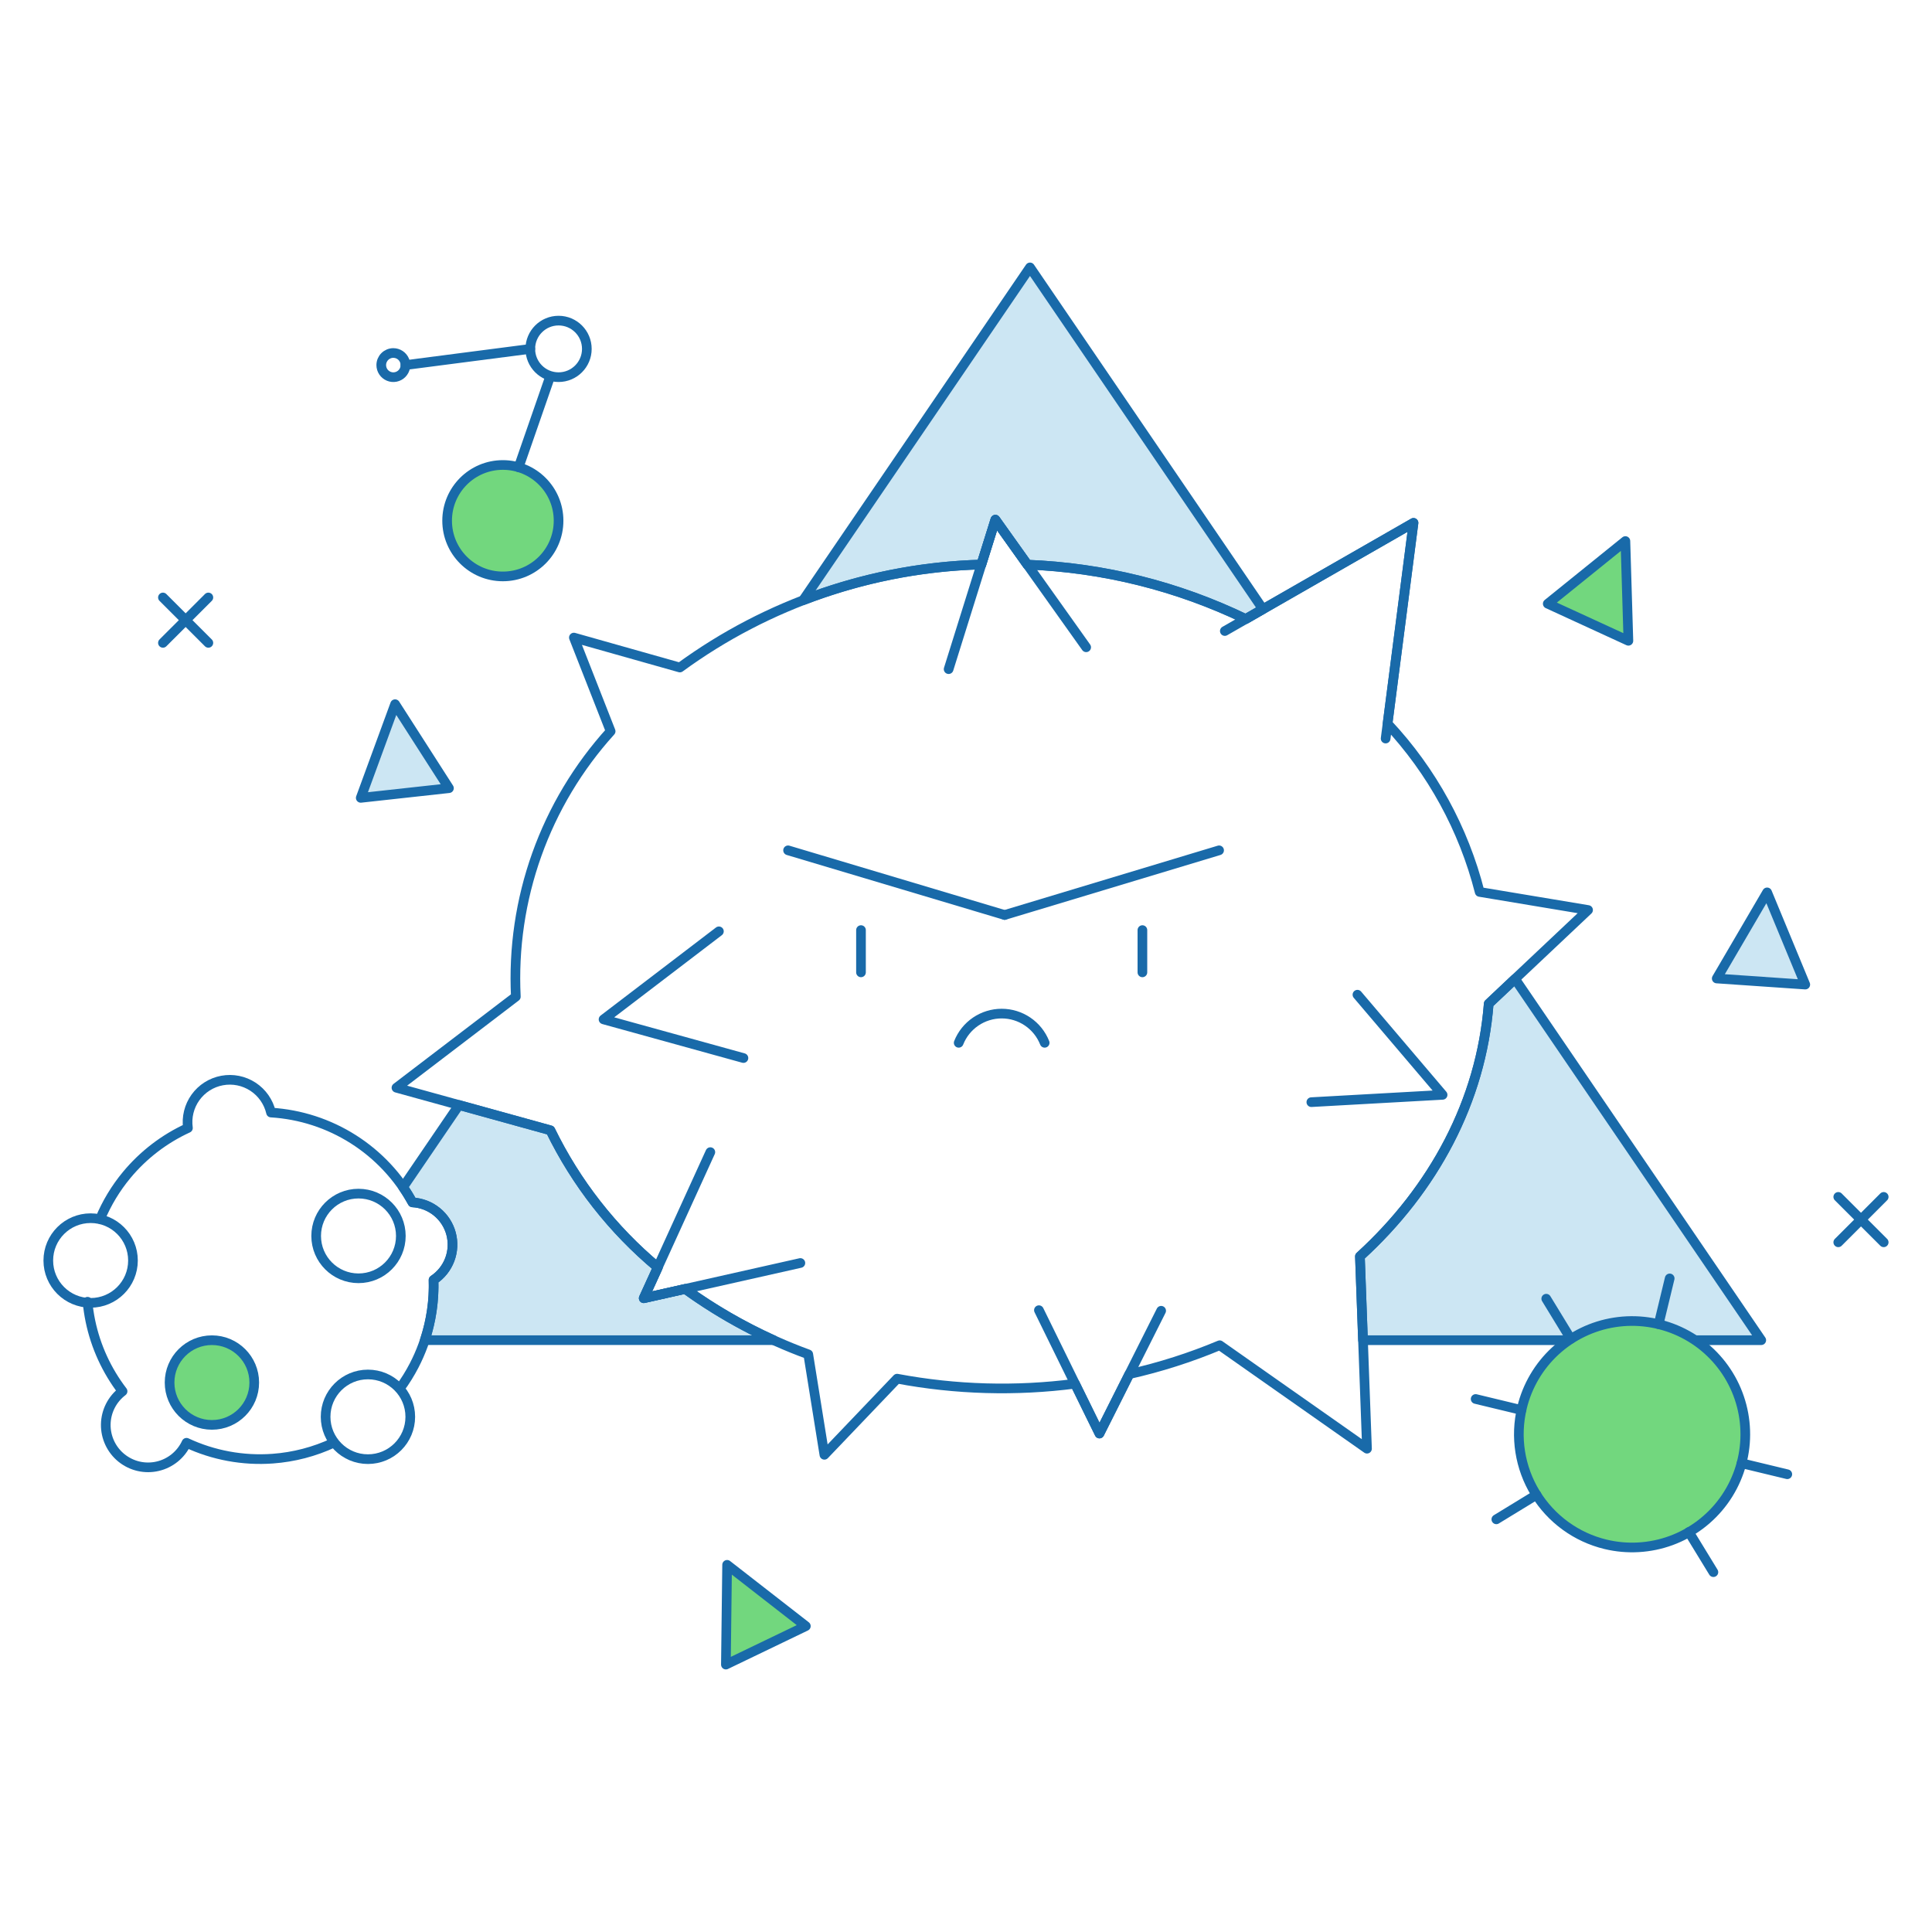 <?xml version="1.0" encoding="UTF-8"?><svg id="a" xmlns="http://www.w3.org/2000/svg" xmlns:xlink="http://www.w3.org/1999/xlink" viewBox="0 0 150 150"><defs><style>.c{stroke:#196aa9;stroke-linecap:round;stroke-linejoin:round;stroke-width:.75px;}.c,.d{fill:none;}.e{clip-path:url(#b);}.f,.g{fill:#cce6f3;}.g{fill-rule:evenodd;}.h{fill:#72d77e;}</style><clipPath id="b"><rect class="d" width="150" height="150"/></clipPath></defs><g class="e"><path class="g" d="m136.744,104.052h-30.921l-.239-6.505c5.726-5.222,9.412-12.062,10-19.619l2.041-1.925,19.119,28.049Zm-105.449-11.883l4.345-6.376,7.093,1.962c1.996,4.098,4.839,7.726,8.341,10.645l-1.093,2.393,3.216-.722c2.151,1.555,4.452,2.889,6.867,3.98h-27.083c.498-1.502.73-3.085.679-4.677.576-.382,1.017-.935,1.261-1.582.244-.646.277-1.354.096-2.021-.181-.667-.568-1.259-1.105-1.693-.537-.434-1.198-.688-1.888-.726-.224-.408-.467-.803-.73-1.184ZM79.969,20.761l-17.615,25.842c4.397-1.696,9.075-2.643,13.838-2.773l1.088-3.479,2.488,3.49c5.88.227,11.65,1.664,16.95,4.221l1.337-.766-18.086-26.534Z"/><path class="c" d="m136.744,104.052h-30.921l-.239-6.505c5.726-5.222,9.412-12.062,10-19.619l2.041-1.925,19.119,28.049Z"/><path class="c" d="m31.295,92.169l4.345-6.376,7.093,1.962c1.996,4.098,4.839,7.726,8.341,10.645l-1.093,2.393,3.216-.722c2.151,1.555,4.452,2.889,6.867,3.98h-27.083c.498-1.502.73-3.085.679-4.677.576-.382,1.017-.935,1.261-1.582.244-.646.277-1.354.096-2.021-.181-.667-.568-1.259-1.105-1.693-.537-.435-1.198-.688-1.888-.726-.224-.408-.467-.803-.73-1.184Z"/><path class="c" d="m79.969,20.761l-17.615,25.842c4.397-1.696,9.075-2.643,13.838-2.773l1.088-3.479,2.488,3.49c5.88.227,11.65,1.664,16.95,4.221l1.337-.766-18.086-26.534Z"/><path class="c" d="m114.881,69.25c-1.245-4.888-3.705-9.381-7.151-13.063l2.015-15.593-13.027,7.468c-5.3-2.557-11.07-3.994-16.95-4.221l-2.488-3.49-1.088,3.479c-8.433.231-16.596,3.019-23.407,7.996l-8.229-2.325,2.854,7.275c-2.521,2.782-4.469,6.034-5.732,9.569-1.263,3.536-1.816,7.285-1.628,11.035l-9.269,7.071,11.952,3.305c1.996,4.098,4.839,7.726,8.341,10.645l-1.093,2.393,3.216-.722c2.937,2.124,6.153,3.833,9.556,5.078l1.253,7.8,5.646-5.911c4.554.856,9.215.989,13.811.392l1.898,3.867,2.317-4.612c2.4-.541,4.749-1.291,7.019-2.242l11.436,8.032-.55-14.929c5.726-5.222,9.412-12.062,10-19.619l7.714-7.275-8.416-1.403Z"/><polyline class="c" points="105.391 77.228 112.003 85.003 101.812 85.571"/><polyline class="c" points="57.72 82.147 46.859 79.145 55.816 72.308"/><polyline class="c" points="73.651 51.953 77.281 40.348 84.33 50.255"/><polyline class="c" points="95.095 48.993 109.745 40.593 107.58 57.341"/><polyline class="c" points="90.152 101.767 85.361 111.302 80.661 101.722"/><polyline class="c" points="62.14 98.059 49.978 100.793 55.15 89.451"/><line class="c" x1="66.847" y1="72.212" x2="66.847" y2="75.494"/><line class="c" x1="88.696" y1="72.212" x2="88.696" y2="75.494"/><line class="c" x1="61.186" y1="66.019" x2="78" y2="71.04"/><line class="c" x1="94.65" y1="66.019" x2="78" y2="71.04"/><path class="c" d="m81.108,80.964c-.265-.669-.724-1.243-1.32-1.648-.595-.404-1.298-.621-2.018-.621s-1.423.217-2.018.621c-.595.404-1.055.979-1.32,1.648"/><path class="c" d="m6.794,101.067c.047.503.122,1.005.225,1.502.412,1.981,1.266,3.843,2.497,5.449-.398.301-.723.689-.949,1.135-.226.445-.347.936-.355,1.435-.008.5.099.994.311,1.446.212.452.524.85.913,1.163.389.313.844.534,1.331.645.487.111.993.11,1.479-.005.486-.113.94-.337,1.327-.652.387-.316.697-.715.907-1.169,2.087.976,4.39,1.4,6.688,1.233,1.644-.119,3.247-.539,4.73-1.233m-18.127-17.373c.513-1.232,1.208-2.385,2.065-3.418,1.291-1.558,2.917-2.805,4.756-3.648-.118-.838.092-1.688.585-2.375.494-.687,1.234-1.157,2.065-1.311.832-.155,1.691.017,2.399.481.708.463,1.209,1.181,1.401,2.006,2.271.14,4.469.854,6.39,2.073,1.921,1.22,3.501,2.906,4.593,4.902.69.037,1.351.292,1.888.726.537.434.924,1.027,1.105,1.693.181.667.148,1.374-.096,2.021-.244.646-.685,1.2-1.261,1.582.074,2.303-.444,4.586-1.504,6.632-.326.629-.699,1.229-1.117,1.795"/><circle class="c" cx="7.037" cy="97.867" r="3.287"/><circle class="h" cx="16.453" cy="107.34" r="3.287"/><circle class="c" cx="16.453" cy="107.34" r="3.287"/><circle class="c" cx="27.834" cy="95.959" r="3.287"/><circle class="c" cx="28.567" cy="110.001" r="3.287"/><path class="h" d="m118.167,109.291c.408-1.69,1.309-3.221,2.587-4.4,1.279-1.178,2.878-1.952,4.595-2.221,1.718-.27,3.477-.024,5.056.706,1.578.73,2.904,1.912,3.811,3.396.906,1.483,1.352,3.203,1.282,4.94-.07,1.738-.655,3.415-1.679,4.82-1.024,1.405-2.441,2.475-4.074,3.075-1.632.599-3.405.701-5.095.293-2.267-.548-4.223-1.973-5.438-3.962-1.215-1.99-1.591-4.381-1.043-6.647Z"/><path class="c" d="m118.167,109.291c.408-1.69,1.309-3.221,2.587-4.4,1.279-1.178,2.878-1.952,4.595-2.221,1.718-.27,3.477-.024,5.056.706,1.578.73,2.904,1.912,3.811,3.396.906,1.483,1.352,3.203,1.282,4.94-.07,1.738-.655,3.415-1.679,4.82-1.024,1.405-2.441,2.475-4.074,3.075-1.632.599-3.405.701-5.095.293-2.267-.548-4.223-1.973-5.438-3.962-1.215-1.99-1.591-4.381-1.043-6.647Z"/><line class="c" x1="114.569" y1="108.617" x2="118.122" y2="109.474"/><line class="c" x1="135.213" y1="113.603" x2="138.765" y2="114.46"/><line class="c" x1="128.775" y1="102.809" x2="129.634" y2="99.256"/><line class="c" x1="116.175" y1="117.961" x2="119.294" y2="116.056"/><line class="c" x1="133.028" y1="122.062" x2="131.123" y2="118.944"/><line class="c" x1="121.955" y1="103.95" x2="120.05" y2="100.831"/><circle class="h" cx="39.041" cy="40.427" r="4.326"/><circle class="c" cx="39.041" cy="40.427" r="4.326"/><circle class="c" cx="43.367" cy="27.088" r="2.195"/><path class="c" d="m30.538,27.407c.186,0,.367.055.522.158.154.103.275.25.346.421.071.171.09.36.054.542-.036.182-.126.349-.257.481-.131.131-.298.221-.481.257-.182.036-.371.018-.542-.054-.171-.071-.318-.192-.421-.346-.103-.154-.158-.336-.158-.522,0-.249.099-.487.275-.663.176-.176.414-.275.663-.275Z"/><line class="c" x1="40.266" y1="36.28" x2="42.696" y2="29.283"/><line class="c" x1="31.477" y1="28.345" x2="41.172" y2="27.088"/><line class="c" x1="142.723" y1="92.926" x2="146.25" y2="96.452"/><line class="c" x1="142.723" y1="96.452" x2="146.25" y2="92.926"/><line class="c" x1="12.65" y1="46.387" x2="16.177" y2="49.912"/><line class="c" x1="12.65" y1="49.912" x2="16.177" y2="46.387"/><polygon class="f" points="34.857 61.194 28.008 61.946 30.675 54.673 34.857 61.194"/><polygon class="c" points="34.857 61.194 28.008 61.946 30.675 54.673 34.857 61.194"/><polygon class="h" points="126.428 49.751 120.167 46.873 126.195 42.007 126.428 49.751"/><polygon class="c" points="126.428 49.751 120.167 46.873 126.195 42.007 126.428 49.751"/><polygon class="f" points="140.161 76.442 133.287 75.97 137.199 69.284 140.161 76.442"/><polygon class="c" points="140.161 76.442 133.287 75.97 137.199 69.284 140.161 76.442"/><polygon class="h" points="62.566 126.251 56.358 129.239 56.453 121.493 62.566 126.251"/><polygon class="c" points="62.566 126.251 56.358 129.239 56.453 121.493 62.566 126.251"/></g></svg>